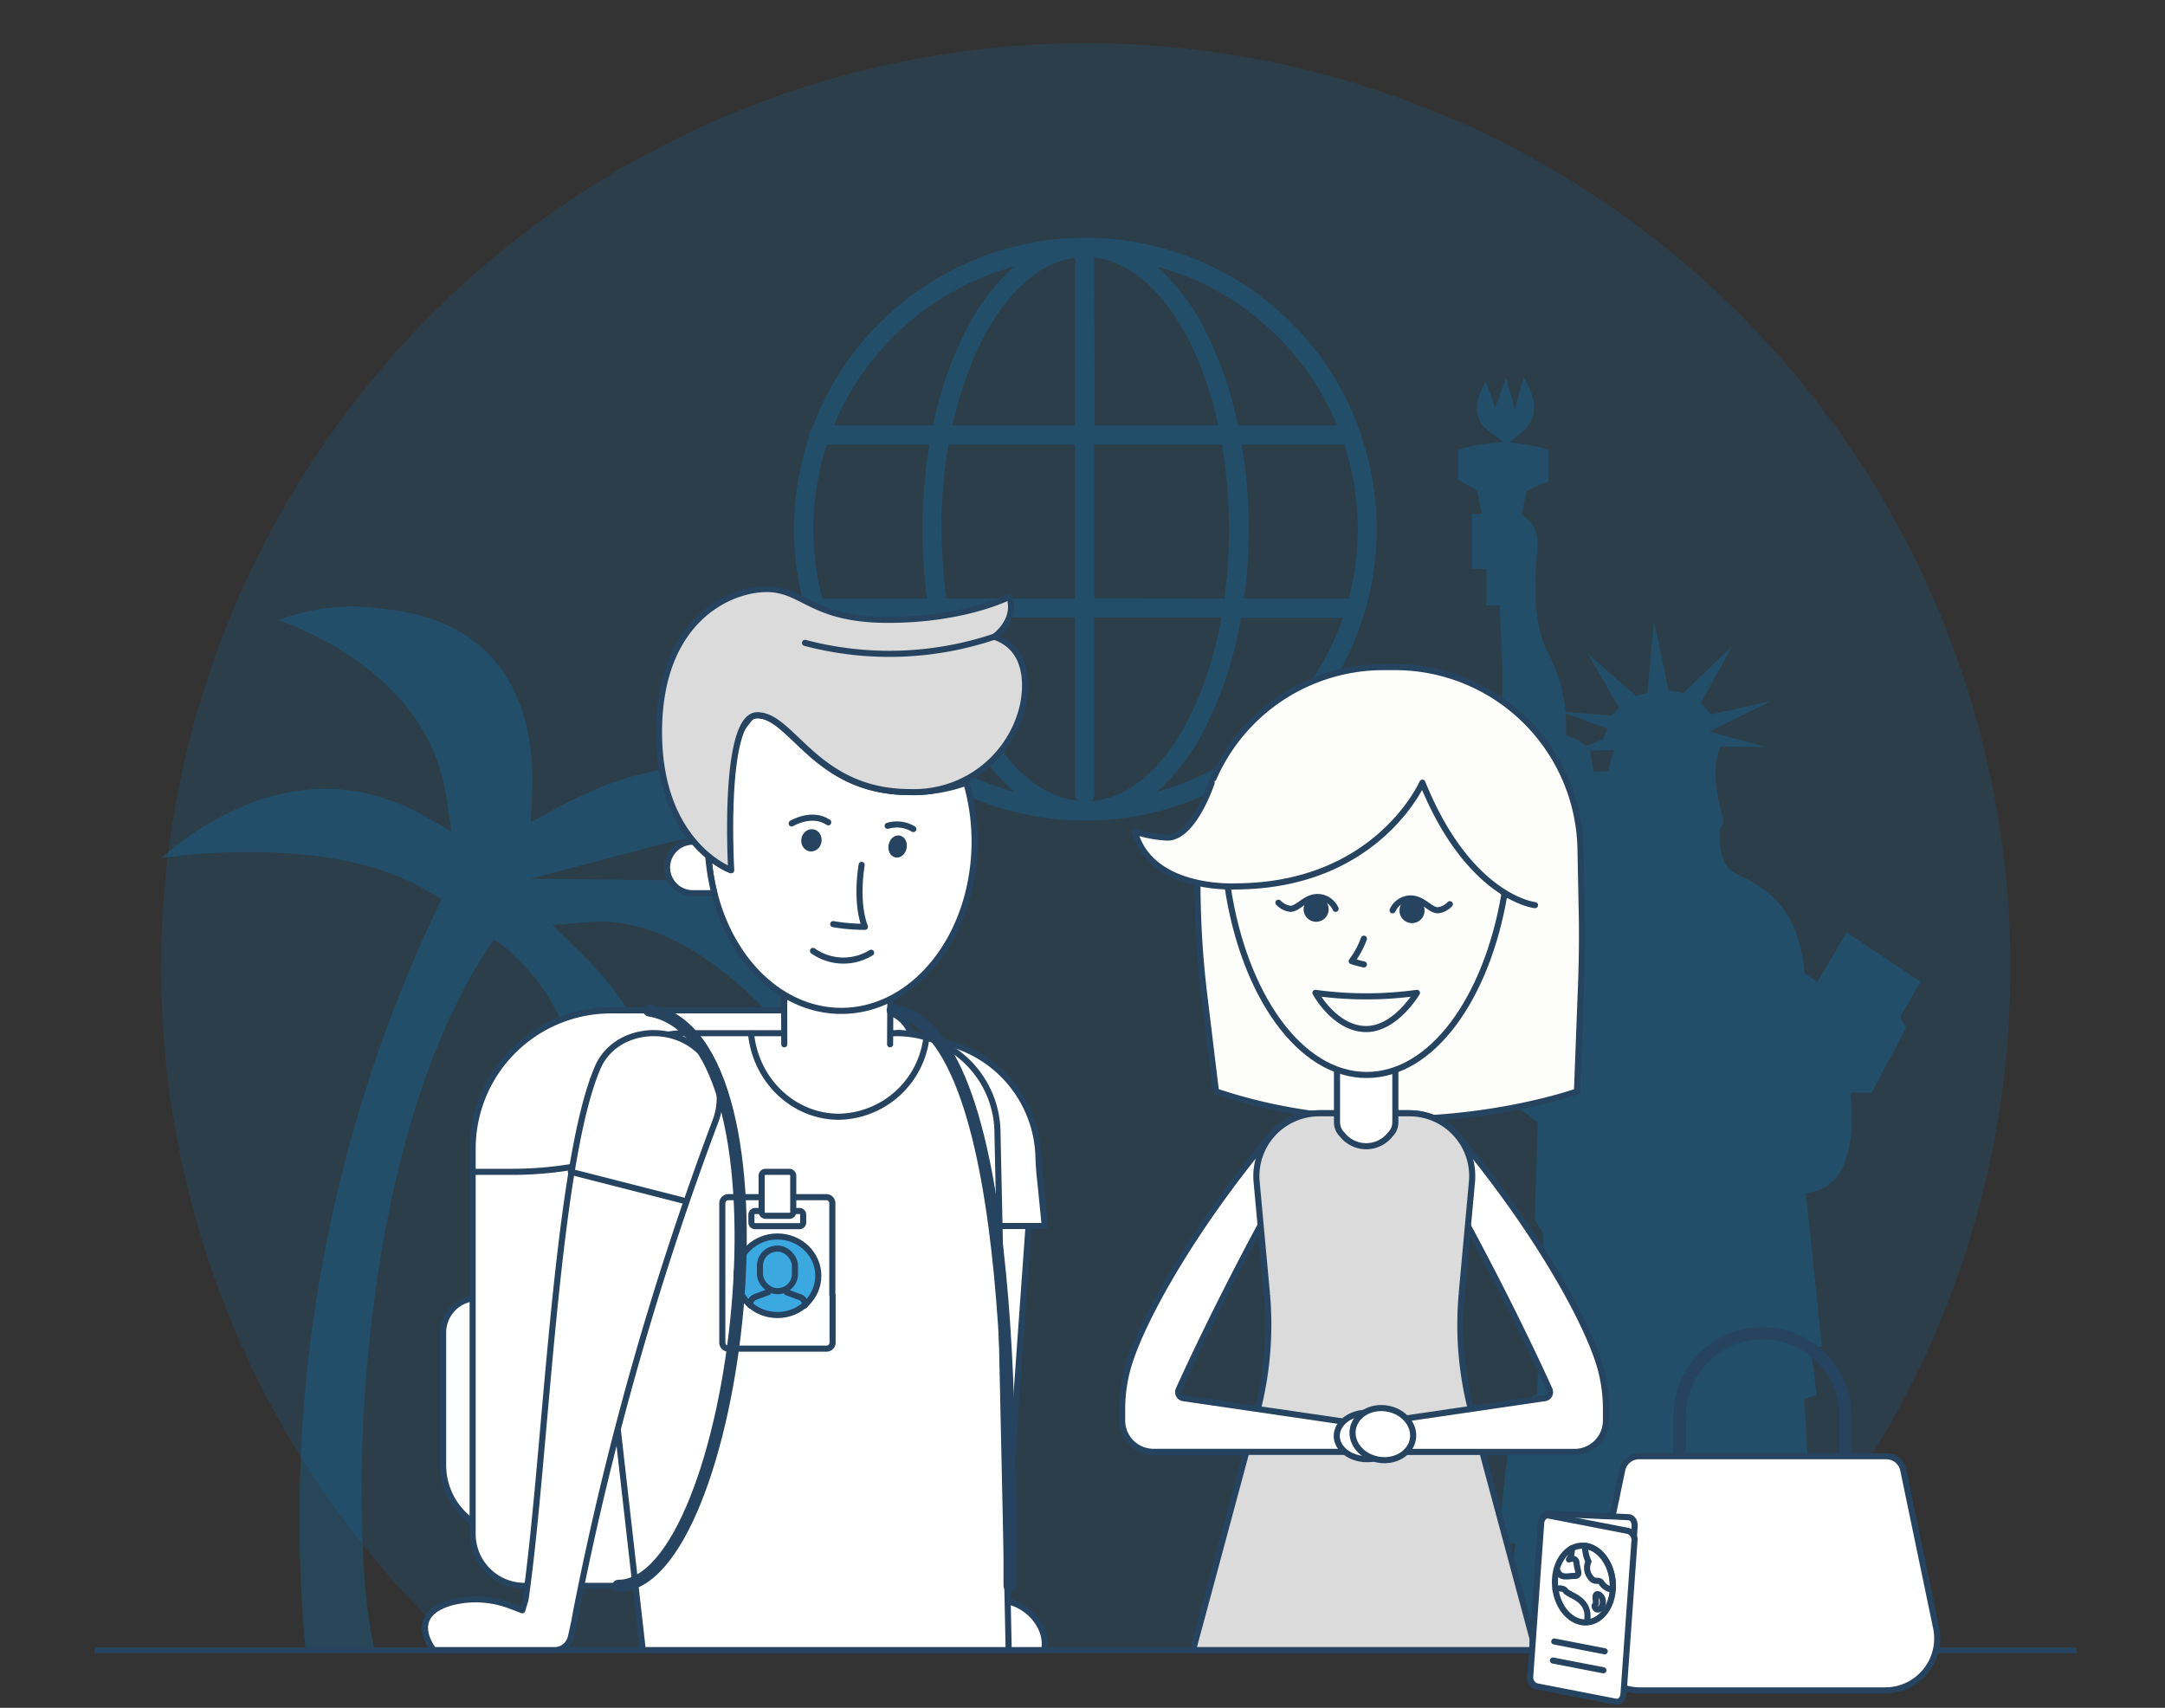 <svg id="Calque_1" data-name="Calque 1" xmlns="http://www.w3.org/2000/svg" width="355" height="280" viewBox="0 0 355 280">
  <rect x="0" y="0" width="355" height="280" fill="#333333" stroke="none"/>
  <defs>
    <style>
      .cls-1, .cls-2 {
        fill: #0780c9;
      }

      .cls-1 {
        opacity: 0.15;
      }

      .cls-2 {
        opacity: 0.25;
      }

      .cls-14, .cls-3 {
        fill: #fff;
      }

      .cls-10, .cls-12, .cls-13, .cls-14, .cls-3, .cls-4, .cls-5, .cls-6, .cls-7, .cls-8, .cls-9 {
        stroke: #264360;
      }

      .cls-10, .cls-12, .cls-3, .cls-4, .cls-5, .cls-8, .cls-9 {
        stroke-linecap: round;
      }

      .cls-10, .cls-12, .cls-3, .cls-4, .cls-5, .cls-7, .cls-8, .cls-9 {
        stroke-linejoin: round;
      }

      .cls-4 {
        fill: #dadbda;
      }

      .cls-13, .cls-5, .cls-7, .cls-9 {
        fill: none;
      }

      .cls-12, .cls-6 {
        fill: #264360;
      }

      .cls-13, .cls-14, .cls-6 {
        stroke-miterlimit: 10;
      }

      .cls-8 {
        fill: #3ca8e0;
      }

      .cls-13, .cls-9 {
        stroke-width: 2px;
      }

      .cls-10, .cls-11 {
        fill: #fdfdfb;
      }
    </style>
  </defs>
  <g>
    <path class="cls-1" d="M75.68,270.56H280.39a151.62,151.62,0,1,0-204.71,0Z"/>
    <path class="cls-2" d="M240.47,270.56v-7.78l6.87-1.66,1.18-8.15-1.51.11a13.4,13.4,0,0,0-1.46.17l2.53-23a11.54,11.54,0,0,1,1.39-.54,14.28,14.28,0,0,0,1.94-.78l.64-.33,1-26.34-1.39-2.36.5-15.88-3.52-2.65L251.46,159l-2.84-3.23,2.35-7.36-7.27-9.72a16.79,16.79,0,0,1-.7-5.65,11.83,11.83,0,0,1,4.71-9.14l.77-.59-.4-.88a20.25,20.25,0,0,1-1.73-8.53c.09-4.38-.26-10.89-.41-13.49l-.07-1.15h-2.16v-6h-2.36v-9H243l-.8-3.77-3.12-1.87V73.74a19.94,19.94,0,0,1,4.35-.95l3.06-.36-2.47-1.83a4.5,4.5,0,0,1-1.63-2.24c-.51-1.63-.09-3.6,1.25-5.84l1.52,4.34L247,61.92l1.38,5.26,1.44-5.3c.3.44,2.09,3.14,1.65,5.81a4.87,4.87,0,0,1-1.8,3.07L247.6,72.5l2.67.4a25.22,25.22,0,0,1,3.66.84v5.14l-3.62,1.57-.79,3.91.58.46a5,5,0,0,1,2,4c0,.57,0,1.37-.11,2.3-.28,4.2-.74,11.22,2,16.25a24.91,24.91,0,0,1,2.6,8.34l.14,1,7.6.62,1.12-1.32-5.1-8.84,7.89,6.92,1.9-.5,1.07-11.73,2.4,11.34,2.4.4L284,106l-5.1,9.24,1.7,1.89,9.81-2.2-10.1,5,9.33,2.55-7.59-.09-.79,2.88v.15a26.88,26.88,0,0,0,1.07,7.94l0,.05,0,0a2.34,2.34,0,0,1-.07,2.25l-.26.31,0,.4c-.08,1.22-.15,5.32,2.42,6.72.31.18.66.35,1.07.55,3.45,1.72,9.24,4.6,10.37,15.39l.05.54L298,161l4.8-8.14,12.1,8.09-3.33,5.78,1,1.77-5.68,10.64h-3.51l.12,1.33c.24,2.59.47,9-2.4,12.57a6.49,6.49,0,0,1-3.9,2.35l-1.1.21,2.64,25.14-1.76.48.88,7.46-2,.68.79,14.41-2.65.69,1.57,14.95,4.31,3.53v7.59Zm20.26-147.51.21,1.38c.1.63.24,1.33.43,2.09l2.39-.1a17.54,17.54,0,0,1,.37-1.83l.5-1.61Zm-3.94-4.35c0,.32,0,.64,0,1v.89l.85.28a5.81,5.81,0,0,1,1.89,1l.56.46,2.82-1.17.61-1.72-6.8-2.49Z"/>
    <path class="cls-2" d="M132.21,153c-4.37-5.66-12.27-8.58-23.48-8.69L87,144.07l21-5.53c6.82-1.79,11.59-2.19,24.59,2-1-2.84-4.2-9.88-11.56-13-7.54-3.23-17.47-1.61-29.5,4.81l-4.49,2.41.2-5.1c.41-10-2.12-27.18-23.63-29.77l-.29,0a33.93,33.93,0,0,0-17.66,1.78c5.89,2.1,24.7,10.2,27.48,28.74l.89,5.87-5.19-2.88c-7.74-4.29-23.36-8.88-42.44,7.27,7.25-1,28.89-3,42.88,4.95l3.14,1.79a232.53,232.53,0,0,0-22.31,123.2H61.46C57.2,253.79,57.09,188.61,81,154l2.32,1.7,1.85,1.81c3.89,3.79,15.65,17.73,7.58,41,3.65-2.16,12.62-8.38,14-17.85,1.15-7.57-2.76-15.82-11.61-24.51l-4.56-4.48,6.37-.52c3.37-.27,8.84.23,15.72,4.15,7.4,4.2,14.92,11.46,22.35,21.58C137.51,166.8,136.51,158.55,132.21,153Z"/>
    <path class="cls-2" d="M223.13,71.11a1.67,1.67,0,0,0-.2-.58,47.77,47.77,0,0,0-89.72-.39,1.55,1.55,0,0,0-.54,1.17,1.45,1.45,0,0,0,0,.3,47.77,47.77,0,1,0,90.43-.5ZM133.36,86.75a44.52,44.52,0,0,1,2.22-13.87H152.4a84.67,84.67,0,0,0-1.13,13.87A86.32,86.32,0,0,0,152,98.13H134.84A44.43,44.43,0,0,1,133.36,86.75Zm21,0a81.16,81.16,0,0,1,1.17-13.87h20.76V98.13H155.19A81.9,81.9,0,0,1,154.41,86.75Zm25.07-44.53c9.19,1.08,17,12.15,20.33,27.53H179.48Zm-3.14,0V69.75H156.19C159.53,54.47,167.23,43.44,176.34,42.24Zm0,59v29a1.55,1.55,0,0,0,.42,1.06c-9.78-1-18-13.26-21.06-30.06Zm2.71,30.07a1.54,1.54,0,0,0,.43-1.07v-29H200.3C197.22,118.18,188.92,130.52,179.05,131.34Zm.43-33.21V72.88h20.94a83.07,83.07,0,0,1,.39,25.25ZM203.6,72.88h16.82a44.46,44.46,0,0,1,.74,25.25H204a86.32,86.32,0,0,0,.75-11.38A84.67,84.67,0,0,0,203.6,72.88Zm15.66-3.13H203a60.62,60.62,0,0,0-5.83-16.42,34.06,34.06,0,0,0-7.5-9.65A44.83,44.83,0,0,1,219.26,69.75ZM166.33,43.68a34.06,34.06,0,0,0-7.5,9.65A60.62,60.62,0,0,0,153,69.75H136.74A44.83,44.83,0,0,1,166.33,43.68ZM135.8,101.27h16.72a62.18,62.18,0,0,0,6.31,18.91,34.06,34.06,0,0,0,7.5,9.65A44.78,44.78,0,0,1,135.8,101.27Zm53.87,28.56a34.06,34.06,0,0,0,7.5-9.65,62.18,62.18,0,0,0,6.31-18.91H220.2A44.78,44.78,0,0,1,189.67,129.83Z"/>
    <path class="cls-3" d="M78.35,212.81h9.5a0,0,0,0,1,0,0v38.74a0,0,0,0,1,0,0H84a11.34,11.34,0,0,1-11.34-11.34V218.48A5.67,5.67,0,0,1,78.35,212.81Z"/>
    <path class="cls-3" d="M100.13,165.65H144a5.67,5.67,0,0,1,5.67,5.67V260a0,0,0,0,1,0,0H86a8.5,8.5,0,0,1-8.5-8.5V188.32A22.67,22.67,0,0,1,100.13,165.65Z"/>
    <path class="cls-3" d="M77.46,192.12H84a59.51,59.51,0,0,0,45.2-20.79l4.86-5.68"/>
    <path class="cls-3" d="M159.78,270.56H171.2a4.85,4.85,0,0,0,.09-.55c.31-3.13-2.25-6.45-5.74-7.41s-6.56.79-6.88,3.92A6.26,6.26,0,0,0,159.78,270.56Z"/>
    <polygon class="cls-3" points="168.91 197.43 164.31 261.97 155.26 261.97 156.91 197.43 168.91 197.43"/>
    <path class="cls-3" d="M159.49,201h11.82l-.67-6.77c-.17-1.52-.32-3-.36-4.57a19.84,19.84,0,0,0-18.37-19.24c-4.36-.32.13-.68-4.76-1.06,0,0,16.44,20.57,16.44,26.19C163.59,202.14,157.08,182.57,159.49,201Z"/>
    <path class="cls-3" d="M165.4,270.56h-60L96,187.66a16.43,16.43,0,0,1,16.32-18.27h34.8a16.43,16.43,0,0,1,16.44,16.43Z"/>
    <polyline class="cls-3" points="145.95 171.21 146 162.32 128.54 148.1 128.6 171.21"/>
    <path class="cls-3" d="M124.09,117.26a1.9,1.9,0,0,0-.91.24,25.53,25.53,0,0,0-1.66,2.15c-2.71,6.32-1.72,23-1.72,23a14.19,14.19,0,0,1-3.61-2.21c1,14.17,10.35,25.29,21.76,25.29,12.07,0,21.86-12.45,21.86-27.8a34.49,34.49,0,0,0-1.37-9.61,25.54,25.54,0,0,1-9.39,1.52C133.67,129.86,129.89,117.26,124.09,117.26Z"/>
    <path class="cls-3" d="M113.6,146.44h3.54A38.89,38.89,0,0,1,116,138H113.6a4.22,4.22,0,0,0-4.22,4.22v.05A4.22,4.22,0,0,0,113.6,146.44Z"/>
    <path class="cls-4" d="M165.53,97.84s-7.31,3.78-19.91,3.78-13.87-5.05-19.92-5.05-17.64,5.05-17.64,23.45,11.84,22.65,11.84,22.65-1.51-25.41,4.29-25.41,9.58,12.6,25,12.6a18.29,18.29,0,0,0,18.4-13.62s2.7-9.38-4.54-11.84C163,104.4,166.79,101.87,165.53,97.84Z"/>
    <path class="cls-5" d="M132,105.4a54.12,54.12,0,0,0,31-1"/>
    <path class="cls-5" d="M129.81,135s3.32-2,6-.18"/>
    <ellipse class="cls-6" cx="133.06" cy="137.77" rx="1.33" ry="1.17" transform="translate(-27.61 242.04) rotate(-78.98)"/>
    <g>
      <path class="cls-5" d="M145.55,135.39a5.24,5.24,0,0,1,4.21.53"/>
      <ellipse class="cls-6" cx="147.18" cy="138.78" rx="1.33" ry="1" transform="translate(-17.17 256.72) rotate(-78.98)"/>
    </g>
    <path class="cls-5" d="M151.91,170.09a14.74,14.74,0,0,1-14.34,13c-7.5,0-13.68-6-14.42-13.65"/>
    <path class="cls-3" d="M136.48,212.33V197.19a1,1,0,0,0-1-.92H119.44a1,1,0,0,0-1,.92v23a1,1,0,0,0,1,.92h16.08a1,1,0,0,0,1-.92v-7.87"/>
    <path class="cls-7" d="M124,211.2v.63a1.47,1.47,0,0,1-1.49,1.44h0a1.47,1.47,0,0,1-1.49-1.44v-.63"/>
    <ellipse class="cls-8" cx="127.48" cy="209.16" rx="6.7" ry="6.44"/>
    <path class="cls-5" d="M132,214v-.18a1.23,1.23,0,0,0-.8-1.14l-2.18-.81"/>
    <path class="cls-5" d="M126,211.83l-2.17.81a1.22,1.22,0,0,0-.81,1.14V214"/>
    <rect class="cls-5" x="124.61" y="204.71" width="5.74" height="6.97" rx="2.82"/>
    <path class="cls-5" d="M130.07,198.54h1a.62.62,0,0,1,.63.6v1.29a.62.62,0,0,1-.63.6h-7.24a.61.61,0,0,1-.62-.6v-1.29a.61.61,0,0,1,.62-.6h1"/>
    <rect class="cls-3" x="124.89" y="192.12" width="5.18" height="7.21" rx="0.61"/>
    <path class="cls-3" d="M83.7,263.26a16,16,0,0,0-9.8-.52c-7.43,2.18-2.77,7.82-2.77,7.82H90.86a2.83,2.83,0,0,0,2.77-2.24l.57-2.64.3-1.64a506,506,0,0,1,22.81-80.21,10.62,10.62,0,0,0-5.93-13.65h0c-5-2-11.19-.19-13.35,4.79-6.92,15.91-8.54,64.53-11.87,87.3L85.64,264Z"/>
    <line class="cls-3" x1="93.6" y1="192.12" x2="112.04" y2="196.83"/>
    <path class="cls-9" d="M106.45,165.65C132.19,169.94,121,260,101.39,260"/>
    <path class="cls-9" d="M146.39,165.65c21.52,3.06,19,81.07,19.16,94.32"/>
    <path class="cls-5" d="M141.29,141.8s-1.08,6,.54,10.15a30.48,30.48,0,0,1-5.21-.44"/>
    <path class="cls-3" d="M142.84,156.2a8.66,8.66,0,0,1-9.53-.3"/>
    <path class="cls-10" d="M258.58,178.94s-28.58,10.27-59.2,0l-1.92-15.84a154.17,154.17,0,0,1-1-24.49h0a30.41,30.41,0,0,1,30.39-29.24h1.9a30.42,30.42,0,0,1,30.41,29.83l.22,11.23c.06,3.4,0,6.81-.1,10.21Z"/>
    <path class="cls-4" d="M195.86,269.63a6.2,6.2,0,0,0-.15.93h56a5.14,5.14,0,0,0-.15-.93l-10.15-37.72a56.34,56.34,0,0,1-1.71-19.9l1.67-18.25a10.29,10.29,0,0,0-10.26-11.24H216.31a10.31,10.31,0,0,0-10.26,11.24L207.73,212a56.8,56.8,0,0,1-1.71,19.9Z"/>
    <path class="cls-3" d="M193.28,227.81s8.09-18.18,20.36-39.37a2.78,2.78,0,0,0-1.14-3.9h0a2.79,2.79,0,0,0-3.36.68c-13.7,16.17-22.53,32.22-24.38,39.66A25.27,25.27,0,0,0,184,231v1.88a5.15,5.15,0,0,0,5.15,5.15h35.48V233.7l-30.56-4.47A1,1,0,0,1,193.28,227.81Z"/>
    <path class="cls-3" d="M254.07,227.81s-8.1-18.18-20.37-39.37a2.78,2.78,0,0,1,1.15-3.9h0a2.79,2.79,0,0,1,3.36.68c13.7,16.17,22.53,32.22,24.38,39.66a25.27,25.27,0,0,1,.74,6.13v1.88a5.14,5.14,0,0,1-5.15,5.15H222.7V233.7l30.57-4.47A1,1,0,0,0,254.07,227.81Z"/>
    <path class="cls-4" d="M239.69,212.33l0-.32,1.67-18.25a10.29,10.29,0,0,0-10.26-11.24H216.31a10.31,10.31,0,0,0-10.26,11.24L207.73,212c0,.11,0,.22,0,.32"/>
    <ellipse class="cls-3" cx="224.18" cy="235.42" rx="4.99" ry="3.81"/>
    <ellipse class="cls-3" cx="226.74" cy="235.11" rx="4.25" ry="4.99" transform="translate(-42.59 419.9) rotate(-80.49)"/>
    <path class="cls-3" d="M219.23,172.72V184a2.78,2.78,0,0,0,.85,2,5,5,0,0,0,7.88,0,2.81,2.81,0,0,0,.84-2V172.72Z"/>
    <g>
      <path class="cls-10" d="M246.88,146.77l-.2-.12v0Z"/>
      <path class="cls-10" d="M219.23,129.55c-4.82,3.73-6.89,15.78-17.24,15.78h-.7c2.66,17.79,11.86,30.91,22.8,30.91,10.66,0,19.67-12.46,22.58-29.56l-11.18-25.51Z"/>
    </g>
    <path class="cls-11" d="M198.68,128.32s-3,9-7.31,9a20.3,20.3,0,0,1-5.31-1c2.66,9.79,16.43,9,16.43,9,23.32,0,30.74-17,30.74-17,7.66,18.92,18.47,20.08,18.47,20.08l-7.54-28.78-17.74-5.24Z"/>
    <path class="cls-5" d="M251.7,148.4s-10.81-1.16-18.47-20.08c0,0-7.42,17-30.74,17,0,0-13.77.75-16.43-9a20.3,20.3,0,0,0,5.31,1c4.34.08,7.31-9,7.31-9"/>
    <g>
      <path class="cls-5" d="M228.35,149.24a3.28,3.28,0,0,1,2.91-1.94c2.11,0,3.19,1.94,4.53,1.94a3.28,3.28,0,0,0,1.94-1"/>
      <circle class="cls-12" cx="231.53" cy="149.29" r="1.56"/>
    </g>
    <g>
      <path class="cls-5" d="M219,149a3.28,3.28,0,0,0-2.91-1.94c-2.11,0-3.18,1.94-4.52,1.94a3.33,3.33,0,0,1-1.94-1"/>
      <circle class="cls-12" cx="215.81" cy="149.07" r="1.56"/>
    </g>
    <path class="cls-5" d="M215.7,162.78a61,61,0,0,0,16.64,0s-3.51,5.93-8.32,5.93C218.88,168.71,215.7,162.78,215.7,162.78Z"/>
    <path class="cls-5" d="M223.64,153.9a14.06,14.06,0,0,1-2,3.68s.78.26,2,.54"/>
    <line class="cls-7" x1="15.5" y1="270.56" x2="340.5" y2="270.56"/>
    <path class="cls-13" d="M302.61,238.72v-6.57A13.57,13.57,0,0,0,289,218.58h0a13.56,13.56,0,0,0-13.57,13.57v6.54"/>
    <path class="cls-14" d="M309.15,277.14H268.92a8.5,8.5,0,0,1-8.32-10.24L266,241a2.84,2.84,0,0,1,2.77-2.26H309.3a2.85,2.85,0,0,1,2.78,2.26l5.4,25.92A8.52,8.52,0,0,1,309.15,277.14Z"/>
    <path class="cls-3" d="M265,277.07l-13.08-.58c-.63,0-1.09-.73-1-1.57l1.79-25.29c.06-.84.61-1.49,1.24-1.47l13.08.58c.63,0,1.09.73,1,1.57l-1.79,25.29C266.16,276.44,265.61,277.09,265,277.07Z"/>
    <path class="cls-3" d="M265,279l-13.08-2.54a1.58,1.58,0,0,1-1-1.72l1.79-25c.06-.82.61-1.4,1.24-1.27L267,251a1.57,1.57,0,0,1,1,1.72l-1.79,25C266.16,278.53,265.61,279.11,265,279Z"/>
    <line class="cls-5" x1="254.86" y1="269.12" x2="263.13" y2="270.73"/>
    <line class="cls-5" x1="254.64" y1="272.24" x2="262.91" y2="273.84"/>
    <g>
      <ellipse class="cls-5" cx="259.73" cy="259.69" rx="4.74" ry="6.31" transform="translate(-22.56 24.72) rotate(-5.22)"/>
      <path class="cls-5" d="M260.17,253.46l-.27,0a6,6,0,0,0,.57,2.56h0a2.4,2.4,0,0,0,.2,2.41c.84,1.34,1.47.24,2,1.18a2.4,2.4,0,0,0,1.75,1C264.7,257.17,262.78,254,260.17,253.46Z"/>
      <path class="cls-5" d="M255.06,260.53s1.18-.41,1.68.33,4.23,1.24,3.47,5.06"/>
      <path class="cls-5" d="M262.81,262.48a1.24,1.24,0,0,0-.7-1.09c-.18-.06-.35-.05-.43.15-.22.49.21,1.16-.11,1.54s.28,1.23.93.52A1.48,1.48,0,0,0,262.81,262.48Z"/>
      <path class="cls-5" d="M255.29,257.3c.47,1.61,1.74,1.07,2.86,1.07s.47-.91.37-2.07-1.26-.63-1.26-.63a2.49,2.49,0,0,0,.44-1.82"/>
    </g>
  </g>
</svg>
